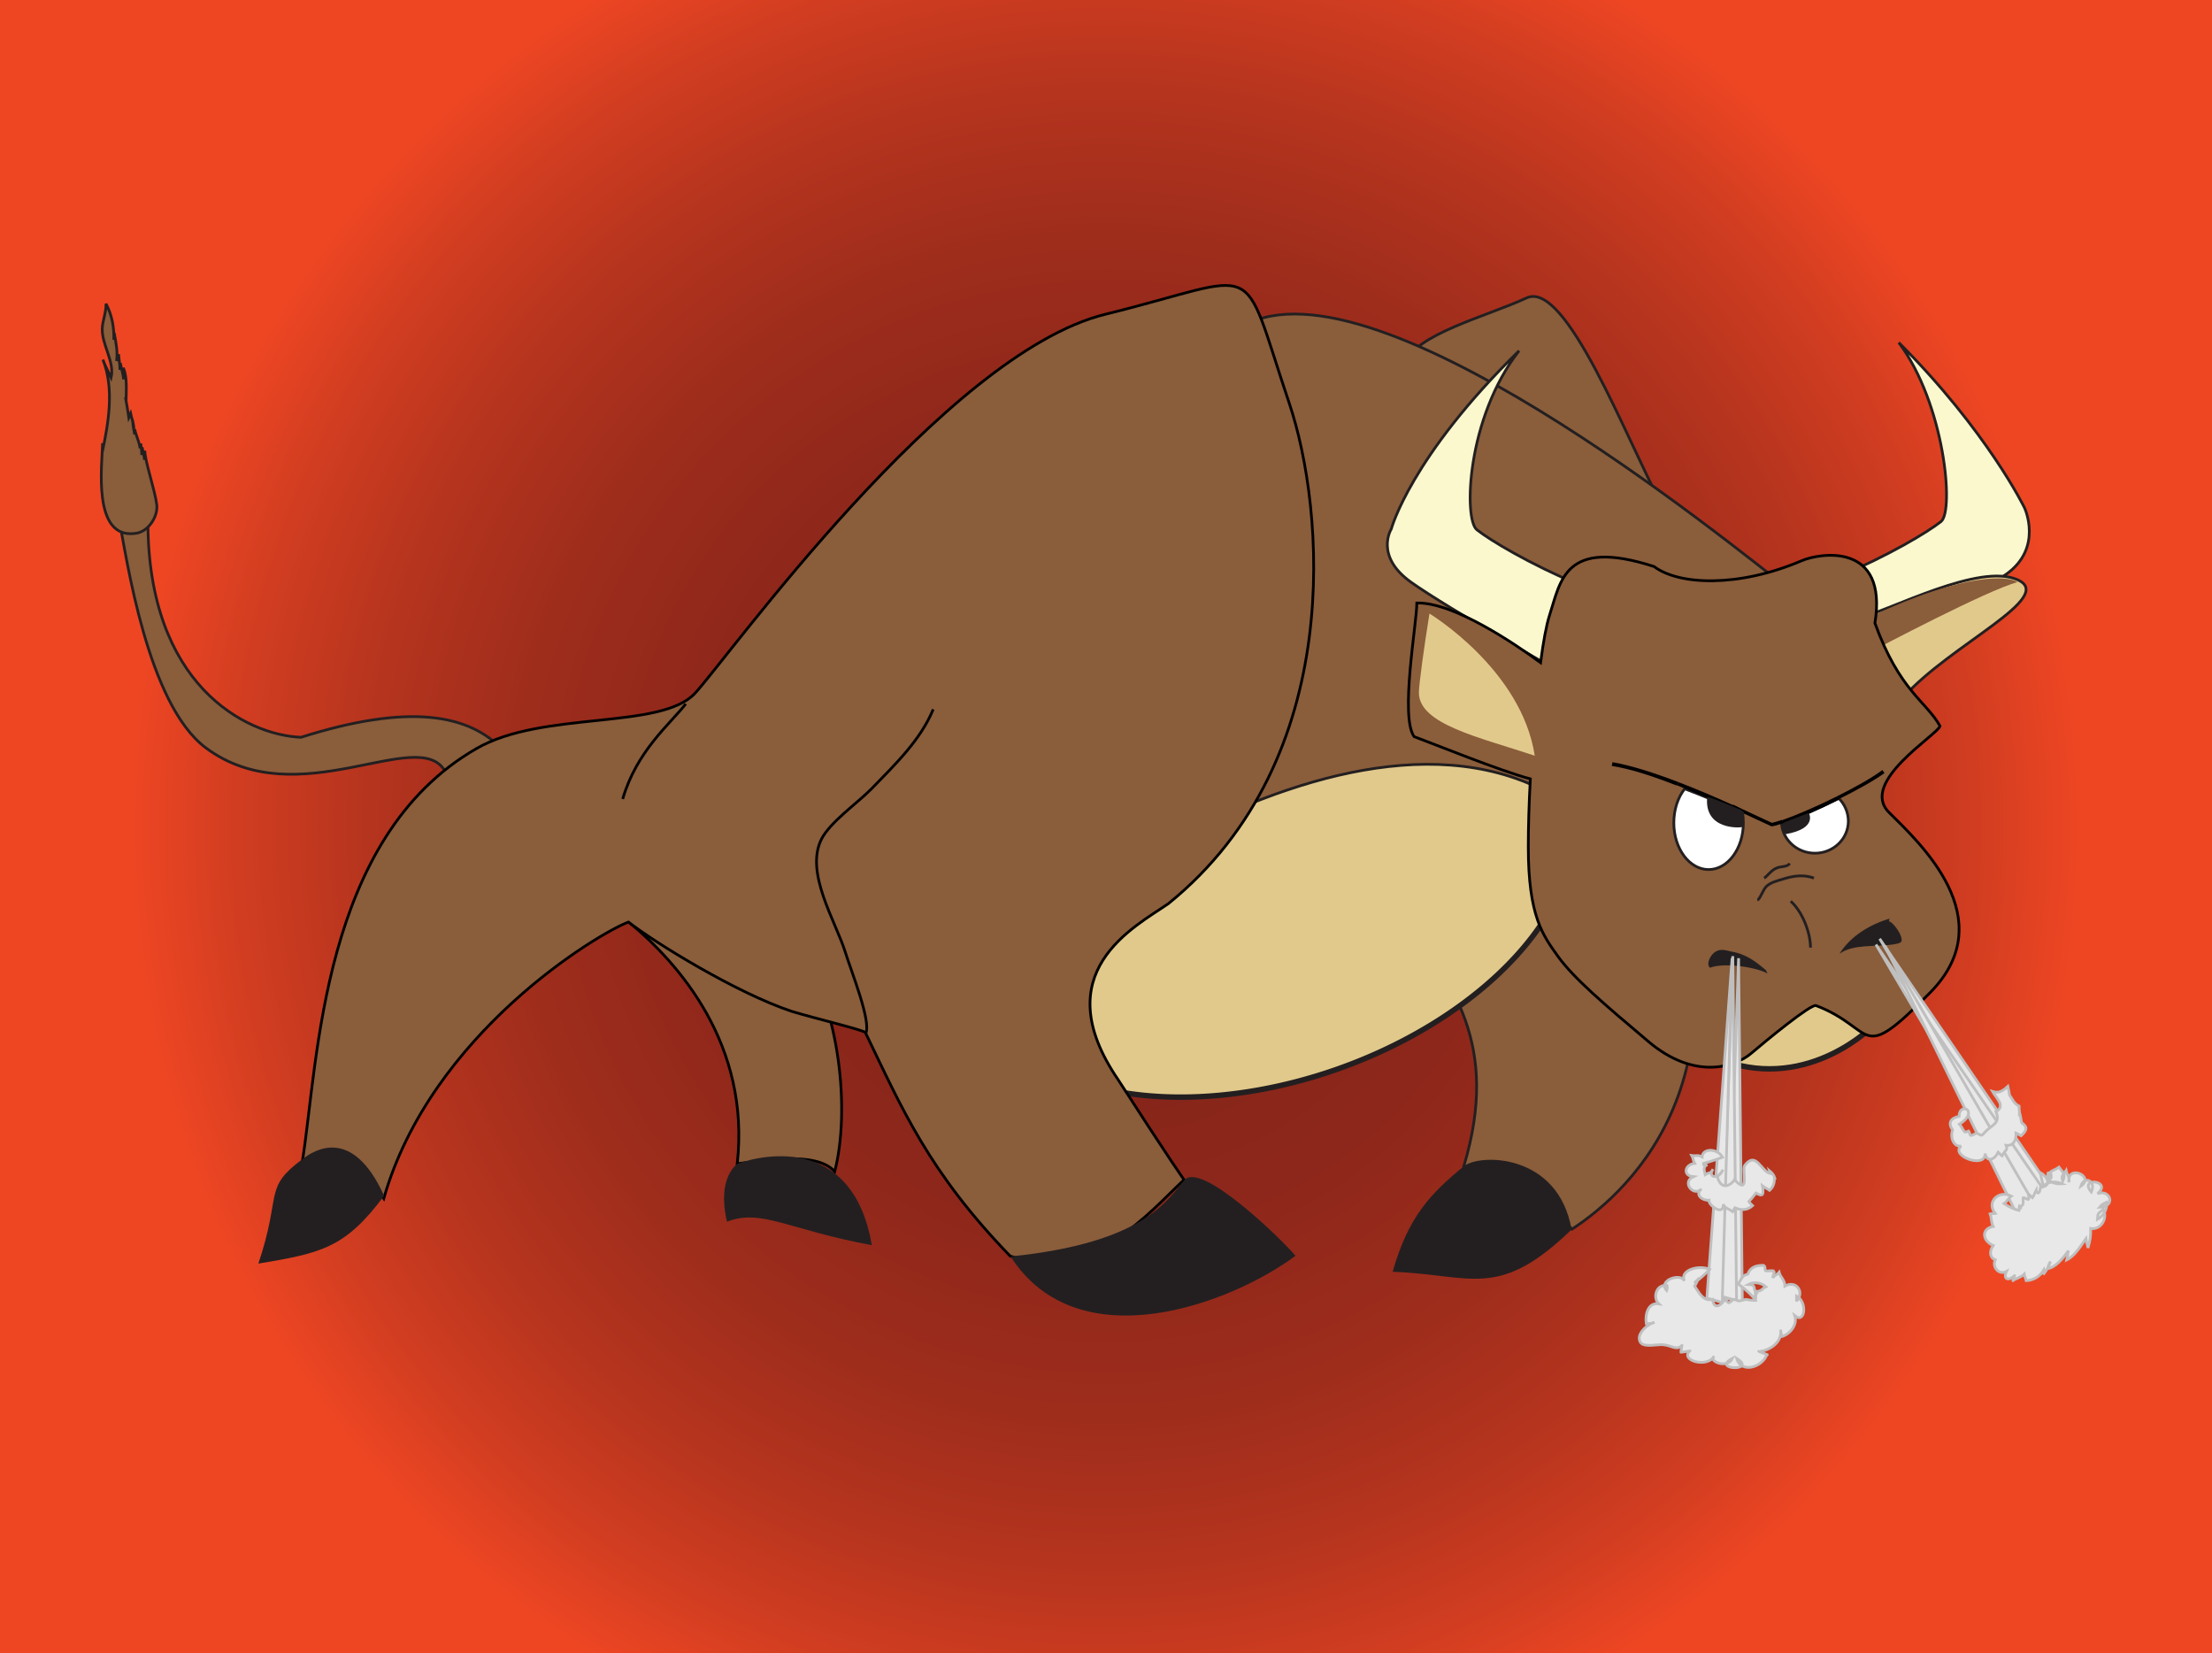 <?xml version="1.0" encoding="utf-8"?>
<svg id="master-artboard" viewBox="0 0 649 485" version="1.1" xmlns="http://www.w3.org/2000/svg" x="0px" y="0px" style="enable-background:new 0 0 649 485;" width="649px" height="485px">

<rect x="0" y="0" width="649" height="485" fill="#333333" stroke="none"/>

<radialGradient id="SVGID_1_" cx="324.494" cy="242.518" r="286.454" gradientUnits="userSpaceOnUse">
		<stop offset="0" style="stop-color:#84241A"/>
		<stop offset="0.264" style="stop-color:#87251A"/>
		<stop offset="0.448" style="stop-color:#90281B"/>
		<stop offset="0.608" style="stop-color:#9F2D1C"/>
		<stop offset="0.755" style="stop-color:#B5341E"/>
		<stop offset="0.891" style="stop-color:#D13D21"/>
		<stop offset="1" style="stop-color:#EE4623"/>
	</radialGradient><path d="M 0 0 H 649 V 485 H 0 V 0 Z" class="st0" style="fill: url('#SVGID_1_');" transform="matrix(1, 0, 0, 1, 0, -7.105427357601002e-15)"/>

<g transform="matrix(1, 0, 0, 1, 0, -7.105427357601002e-15)">
		<path class="st2" d="M147.7,220.2c-10-10.8-27.8-13.9-59.4-3.9C72,215.6,43.4,200.9,43.4,153c-8.5-0.8-10.8-12.4-8.5-0.8&#10;&#9;&#9;&#9;c2.3,11.6,8.3,54.4,25.5,67.2c27,20.1,62.5-6.9,70.2,6.9" style="fill: rgb(138, 93, 59); stroke: rgb(35, 31, 32); stroke-width: 0.8;"/>
		<path class="st2" d="M412.5,268.8c13.1,20.1,27.8,37.1,17,73.3c11.6,3.1,13.9-2.3,31.7,18.5c17.8-11.6,55.6-47.1,23.9-122.7&#10;&#9;&#9;&#9;C460.3,236.4,412.5,268.8,412.5,268.8z" style="fill: rgb(138, 93, 59); stroke: rgb(35, 31, 32); stroke-width: 0.8;"/>
		<path class="st3" d="M184.5,270.5c14.8,12.2,35.7,36.1,31.8,70.9c6.9-0.8,23.2-3.9,28.6,2.3c4.6-17.8,1.5-47.9-10-64.8&#10;&#9;&#9;&#9;C223.3,261.9,184.5,270.5,184.5,270.5z" style="fill: rgb(138, 93, 59); stroke: rgb(0, 0, 0); stroke-width: 0.8;"/>
		<path class="st2" d="M487.3,147.6c-10-18.5-27.8-65.6-39.4-60.2c-11.6,5.4-33.2,10.8-35.5,19.3&#10;&#9;&#9;&#9;C410.1,115.2,487.3,147.6,487.3,147.6z" style="fill: rgb(138, 93, 59); stroke: rgb(35, 31, 32); stroke-width: 0.8;"/>
		
			<path d="M 465 261.9 A 91.1 54.8 0 0 1 373.9 316.7 A 91.1 54.8 0 0 1 282.8 261.9 A 91.1 54.8 0 0 1 373.9 207.1 A 91.1 54.8 0 0 1 465 261.9 Z" transform="matrix(-0.944 0.329 -0.329 -0.944 813.027 386.296)" class="st4" style="fill: rgb(225, 201, 139); stroke: rgb(35, 31, 32); stroke-width: 1.6;"/>
		<path class="st2" d="M525.2,173.1C508.2,160,400.1,71.2,363,96.7c-37.1,25.5-78,189.1-78,189.1s112.7-96.5,177.6-47.9&#10;&#9;&#9;&#9;C488.1,214,525.2,173.1,525.2,173.1z" style="fill: rgb(138, 93, 59); stroke: rgb(35, 31, 32); stroke-width: 0.8;"/>
		<g>
			<path class="st5" d="M463.4,171.6c-14.7-6.2-26.2-13.1-30.1-16.2c-3.9-3.1-3-32.8,12.4-52.5c-31.9,31.2-37.5,52.3-37.5,52.3&#10;&#9;&#9;&#9;&#9;s-5,7.9,5.8,15.6c10.8,7.7,46.3,27.8,46.3,27.8L463.4,171.6z" style="fill: rgb(252, 248, 205); stroke: rgb(35, 31, 32); stroke-width: 0.8;"/>
			<path class="st5" d="M539.4,169.2c14.7-6.2,26.2-13.1,30.1-16.2c3.9-3.1,1.1-34.5-12.4-52.5c26,26,36.9,48.5,36.9,48.5&#10;&#9;&#9;&#9;&#9;s5.5,11.7-5.3,19.4c-10.8,7.7-46.3,27.8-46.3,27.8L539.4,169.2z" style="fill: rgb(252, 248, 205); stroke: rgb(35, 31, 32); stroke-width: 0.8;"/>
			<g>
				<path class="st6" d="M544.9,181.5c10.1-2.6,35.8-16.5,47.1-11.4c11.4,5.1-19.9,19.1-33.4,34.3&#10;&#9;&#9;&#9;&#9;&#9;C545.1,219.7,544.9,181.5,544.9,181.5z" style="fill: rgb(225, 201, 139); stroke: rgb(35, 31, 32); stroke-width: 0.8;"/>
				<path class="st7" d="M550.2,190.5c0,0,33.1-17.5,41.7-19.7c-2-1.7-14.8-3.4-43.9,10.5L550.2,190.5z" style="fill: rgb(138, 93, 59);"/>
				<path class="st4" d="M549.3,301.2c-5.1,4.8-26.6,21.7-52.9,5.5c4.2-5,12.4-11.3,13.9-11.8c1.5-0.5,9.1-4.8,10.6-5.3&#10;&#9;&#9;&#9;&#9;&#9;c1.5-0.5,6.3-3.3,11.5-1.3C537.5,290.4,549.3,301.2,549.3,301.2z" style="fill: rgb(225, 201, 139); stroke: rgb(35, 31, 32); stroke-width: 1.6;"/>
				<path class="st3" d="M415.7,176.9c10.8-0.3,29.1,12.2,36.3,17.5c0.8-6.1,1.7-11,2.6-13.8c3.3-10.1,4.3-22.9,30.7-14.4&#10;&#9;&#9;&#9;&#9;&#9;c7.3,5.5,24.8,6.2,43.3-1.7c5.3-2.3,25.4-5.6,21.5,18.3c7.2,19.9,15.1,23,19.1,30.2c-0.7,2.6-23.8,16.4-15,25.3&#10;&#9;&#9;&#9;&#9;&#9;c8.8,8.8,33.5,31.2,12.1,52.9c-21.4,21.7-15.6,10.6-33.5,3.8c-1.5-0.5-14.4,10.1-19.1,14.1c-4.8,4-16.6,7.8-30-3.5&#10;&#9;&#9;&#9;&#9;&#9;c-13.4-11.3-21.9-18.6-26.5-24.9c-4.5-6.3-8.8-11.8-8.8-32.3c0-5.7,0.2-12.6,0.6-19.9c-9-2.4-28.4-10.3-34.1-12.4&#10;&#9;&#9;&#9;&#9;&#9;C410.7,210.2,415.7,182.9,415.7,176.9z" style="fill: rgb(138, 93, 59); stroke: rgb(0, 0, 0); stroke-width: 0.8;"/>
				<path class="st8" d="M542.3,240.9c0,5.2-4.4,9.4-9.8,9.4c-5.2,0-9.5-3.9-9.8-8.8c4.2-1.4,10.6-4.2,16.8-7.3&#10;&#9;&#9;&#9;&#9;&#9;C541.2,235.9,542.3,238.3,542.3,240.9z" style="fill: rgb(255, 255, 255); stroke: rgb(35, 31, 32); stroke-width: 0.8;"/>
				<path d="M519.9,241.4c0.8-0.2,1.8-0.5,3-0.9c0,0.2,0,0.4,0,0.5c0,0.2,0,0.4,0,0.6c-1.2,0.4-2.2,0.7-3,0.8l-0.2,0l-0.2-0.1&#10;&#9;&#9;&#9;&#9;&#9;c-3.5-1.6-7.1-3.3-10.8-5c-0.1-0.4-0.2-0.9-0.3-1.3C512.4,238,516.3,239.7,519.9,241.4z"/>
				<path d="M538.8,233.7c5.2-2.6,10.3-5.4,13.5-7.8l0.6,0.9c-3.2,2.3-8.1,5-13.3,7.6C539.4,234.2,539.1,233.9,538.8,233.7z"/>
				<path d="M522.9,240.6c4-1.4,10.1-4,15.9-6.9c0.3,0.2,0.6,0.5,0.9,0.8c-6.1,3.1-12.6,5.9-16.8,7.3c0-0.2,0-0.4,0-0.6&#10;&#9;&#9;&#9;&#9;&#9;C522.9,240.9,522.9,240.8,522.9,240.6z"/>
				<path d="M472.9,224.7l0.2-1.1c5.3,0.9,12.2,3.1,19.5,5.9c-0.3,0.3-0.5,0.6-0.8,0.9C484.7,227.6,478.1,225.5,472.9,224.7z"/>
				<path class="st8" d="M511.3,238.5c0.1,0.9,0.2,1.9,0.2,2.9c0,7.6-4.6,13.7-10.2,13.7c-5.6,0-10.2-6.1-10.2-13.7&#10;&#9;&#9;&#9;&#9;&#9;c0-3.9,1.2-7.5,3.2-10C499.9,233.5,505.7,236,511.3,238.5z" style="fill: rgb(255, 255, 255); stroke: rgb(35, 31, 32); stroke-width: 0.8;"/>
				<path d="M492.6,229.5c5.2,2,10.6,4.3,15.9,6.7c0.1,0.4,0.2,0.9,0.3,1.3c-5.7-2.5-11.5-5-17-7.2&#10;&#9;&#9;&#9;&#9;&#9;C492.1,230.1,492.3,229.8,492.6,229.5z"/>
				<path class="st9" d="M532.2,257.6c-3-1.1-6-0.7-9.1,0.3c-1.6,0.5-3.5,0.9-4.8,2.1c-1.1,1-1.9,3.9-2.7,4" style="fill: none; stroke: rgb(35, 31, 32); stroke-width: 0.8;"/>
				<path class="st9" d="M525.1,253.3c-0.7,1.1-2.5,0.8-3.7,1.3c-1.7,0.6-2.9,2.5-3.8,3" style="fill: none; stroke: rgb(35, 31, 32); stroke-width: 0.8;"/>
				<path class="st9" d="M525.4,264.4c3.4,3,5.8,9.2,5.8,13.6" style="fill: none; stroke: rgb(35, 31, 32); stroke-width: 0.8;"/>
				<path class="st10" d="M518.1,284.6c-3.3-2.8-5.9-4.7-10.3-5.5c-1.8-0.4-3.3-0.9-4.9,0.4c-1.1,0.9-2.4,3.3-1.2,4.4&#10;&#9;&#9;&#9;&#9;&#9;c4.1-1.6,13.6-0.2,16.9,1.7" style="fill: rgb(35, 31, 32);"/>
				<path class="st10" d="M554.4,269.5c-5.5,1.6-11.4,5-14.7,10.3c4-2.9,10.6-2,15.5-2.7c2.5-0.4,3.4-0.5,2.3-3&#10;&#9;&#9;&#9;&#9;&#9;c-0.5-1.2-2.4-3.8-3.3-3.8" style="fill: rgb(35, 31, 32);"/>
				<path class="st10" d="M530.7,238.5c0,0,2.7,4.5-6.7,6.2c-1.1-0.2-1.1-2.9-0.9-3.2C523.4,241.2,530.7,238.5,530.7,238.5z" style="fill: rgb(35, 31, 32);"/>
				<path class="st10" d="M511,237.7c0.3,1.3,0.3,4.5,0.3,4.9c-0.9,0.3-11.4,0.9-10.4-8.8C503.7,234.5,511,237.7,511,237.7z" style="fill: rgb(35, 31, 32);"/>
				<path class="st11" d="M419.4,180c-1.5,9.3-3.1,20.8-3.1,23.2c0,9.3,17.8,13.1,34,18.5C446.4,196.3,419.4,180,419.4,180z" style="fill: rgb(225, 201, 139);"/>
			</g>
		</g>
		<path class="st3" d="M139.8,219.6c19.4-11.2,54-5.4,64.1-16.2c10-10.8,73.3-99.6,120.4-111.2c47.1-11.6,39.2-17.8,54,26.2&#10;&#9;&#9;&#9;c10.3,30.6,17,104.2-35.5,146.7c-10,6.9-36.3,20.1-14.7,51.7c15.4,23.9,19.3,29.3,19.3,29.3c-10,9.3-27,30.1-51,22.4&#10;&#9;&#9;&#9;c-23.9-24.7-31.7-43.2-42.5-65.6c-0.8-0.8-13.9-3.9-21.6-6.2c-16.2-5.4-40.1-20.1-47.9-26.2c-8.5,3.1-57.9,32.4-71.8,81.1&#10;&#9;&#9;&#9;c-6.9-10-13.9-14.7-23.9-10.8C93.4,311.5,94.2,245.8,139.8,219.6z" style="fill: rgb(138, 93, 59); stroke: rgb(0, 0, 0); stroke-width: 0.8;"/>
		<path class="st10" d="M296.5,368.6c39.5-4,46.1-16.8,51-22.4c4.8-5.6,28,16.8,32.6,22.2C361.5,382.3,316.4,399.6,296.5,368.6z" style="fill: rgb(35, 31, 32);"/>
		<path class="st10" d="M216.4,341.4c8.5-3.1,34-7.7,39.4,23.9c-24.7-4.6-32.4-10.8-42.5-6.9C210.2,345.3,216.4,341.4,216.4,341.4z" style="fill: rgb(35, 31, 32);"/>
		<path class="st10" d="M88.8,340c3.3-2.5,14.5-9.9,23.9,10.8c-11.4,15.3-18.3,16.8-36.9,19.9C82.8,349.9,77.1,348.7,88.8,340z" style="fill: rgb(35, 31, 32);"/>
		<path class="st10" d="M429.4,342.2c-9.7,8-16.2,14.7-20.8,30.9c23.2,0.8,30.9,8.5,52.5-12.4C457.2,338.3,434.1,338.3,429.4,342.2z&#10;&#9;&#9;&#9;" style="fill: rgb(35, 31, 32);"/>
		<path d="M 551.5 275.4 L 605.4 354.2 L 600.3 358.2 Z" class="st12" style="fill: rgb(232, 232, 232); stroke: rgb(191, 191, 191); stroke-width: 0.8;"/>
		<path d="M 550.4 277.1 L 604.3 355.9 L 599.2 359.9 Z" class="st12" style="fill: rgb(232, 232, 232); stroke: rgb(191, 191, 191); stroke-width: 0.8;"/>
		<path d="M 553 277.4 L 600.8 360.1 L 595.4 363.7 Z" class="st12" style="fill: rgb(232, 232, 232); stroke: rgb(191, 191, 191); stroke-width: 0.8;"/>
		<path d="M 510.1 281.1 L 511.2 382 L 506.7 380.9 Z" class="st12" style="fill: rgb(232, 232, 232); stroke: rgb(191, 191, 191); stroke-width: 0.8;"/>
		<path d="M 508.4 280.5 L 509.5 381.5 L 505 380.3 Z" class="st12" style="fill: rgb(232, 232, 232); stroke: rgb(191, 191, 191); stroke-width: 0.8;"/>
		<path d="M 508.2 281.1 L 505.3 382.1 L 500.8 380.8 Z" class="st12" style="fill: rgb(232, 232, 232); stroke: rgb(191, 191, 191); stroke-width: 0.8;"/>
		<path class="st12" d="M505.5,343.1c-1,3-4.7,2.5-2.9-0.1c-0.8,1.5-1.1,0.8-2.3,1.6c-0.3-1.5-0.5-1.6,0.1-2.8c0.4,0,0.4,0.1,0,0.1&#10;&#9;&#9;&#9;c-0.5,0-0.7-0.2-0.6-0.6c1.9-0.5,3.7-1.1,5.6-1.8c-1.5-2.7-5.9-2.7-6-0.1c-1.3-0.7-1.7-0.2-3-0.4c0.3,0.5,0.4,1.6,0.8,2.3&#10;&#9;&#9;&#9;c-2.9,0.3-3.6,3.6-0.4,3.9c-3.5,1.6,0.1,6,2.4,3.6c-2.1,1.7,0.4,3.5,2.2,3.3c-0.2,1.5,4.4,4.8,4.2,1.2c0.7,1.4,1.4,1.1,2.8,2.2&#10;&#9;&#9;&#9;c0.3-0.3,0.4-1,0.6-1.2c1.9,0.9,3.8,0.7,5.2-0.6c-0.1-0.1-1-1-1.1-1.2c0.5-0.5,1.1-1.2,2.1-2.5c2.1,1.2,2.3,0.5,1.9-2.1&#10;&#9;&#9;&#9;c0.6,0.5,1.6,0.9,2.1,1.3c1.9-1.7,1.2-3.8,1.5-3.7c-0.3-0.9-0.8-1.4-1.5-2c0.1,0.3,0.2,0.5,0.3,0.8c-2.9-0.6-4.2-6.8-7.6-2.4&#10;&#9;&#9;&#9;c-0.9,1.2,1.6,9.1-3,4.2c-0.9,1.4-3,2.7-4.3,0.8C503,344.5,504.9,344.9,505.5,343.1z" style="fill: rgb(232, 232, 232); stroke: rgb(191, 191, 191); stroke-width: 0.8;"/>
		<path class="st12" d="M515.2,379.2c-0.9-1.1,0.2-2.3-2.2-2.4c1.5-0.8,3.7-0.6,5.1,0.7c-1.3,0.6-0.9,1.2-2.9,1.4&#10;&#9;&#9;&#9;c0.1,0.8-0.2,1.8-0.1,2.6c-1.1,0-1.9-0.1-2.9-0.3c-2.2,0.5-1.5,0.7-3.4,0c-0.5,0-1,0.9-1.6,1c-0.5-0.2-0.7-0.9-1.1-1&#10;&#9;&#9;&#9;c-1.5,2.4-3.4,2.7-3.6,0c-2.9,0.7-4-2.1-5.3-3.9c0.6-0.8,0.7-1.6,1.4-2.4c0,0-1.4,1.4-1.5,1.5c1.6-1.2,3.3-2.7,4.5-4&#10;&#9;&#9;&#9;c-2.9-1.4-8.9,0.1-7.4,3.4c-1-2.5-7.9-0.2-5.2,2.8c0.2-0.5,0.2-1,0.1-1.5c-3.2-0.4-4.3,3.6-2.4,5.4c-3-0.5-4.1,2.8-3.7,5.8&#10;&#9;&#9;&#9;c1.2-0.2,1.2,0.3,2.4-0.4c-1.9,0.5-5.6,3.5-4.1,5.9c1,1.6,5.1,0.5,6.7,0.7c2.5,0.2,3.8,1.8,5.5,0.2c0-0.2-0.4,2.2-0.3,2&#10;&#9;&#9;&#9;c0,0,3.1-0.4,2.6-0.4c-3,2.8,5.1,5.1,7.1,1.6c-1.8,1.4,3.9,3.8,5.4,0.6c-6.5,3.4,7.5,3.9,1.2,0c1.3,4.5,7.5,2.7,8.9-1.1&#10;&#9;&#9;&#9;c1,0.3-3.4-1.3-2.2-0.9c3.3-0.4,6.8-2.9,6.2-6.4c0.1,0.3,0.3,1.9,0.4,2c2.6-0.8,4.6-3.6,3.8-6.1c3.1,2.5,3.7-4.2,0.5-5.8&#10;&#9;&#9;&#9;c0,0,0,1.6,0,1.5c2.5-2.6-0.1-6.3-3.4-4.4c0-1.8-1.4-2.7-1.7-4c-0.3,0.4-1.4,0.9-1.9,1.6c0,0,0.5-2.1,0.5-2&#10;&#9;&#9;&#9;c-1-0.3-1.8,0.1-2.6-0.1c-0.3-0.6,0.1-1.2-0.6-1.6c-2.3,0-3.9,0.6-4.6,2.6c-1.7,0.4-1.8,1.3-2.8,2.9c1.8,1.2,4.4,3.6,5,4.7V379.2z&#10;&#9;&#9;&#9;" style="fill: rgb(232, 232, 232); stroke: rgb(191, 191, 191); stroke-width: 0.8;"/>
		<path class="st12" d="M582.7,331.8c-1.6,1.6-0.8,1.5-2.8,0.6c-0.5,0.2-1.1,0.7-1.7,0.7c-0.4-0.4-0.3-1-0.6-1.3&#10;&#9;&#9;&#9;c-0.3,0.2-0.7,0.3-1.1,0.3c-0.8-0.8-0.9-1.6-1.6-2.3c6.1-3.9-0.1-6.7-0.1-2.3c-2.6,0.5-3.3,2-1.9,4c-0.9,2.5,0.6,5.1,2.5,4.7&#10;&#9;&#9;&#9;c-3.4,2.9,7.3,6.8,7,2.2c0.6,2.6,2.7,2,3.9-0.4c0.4,0.3,0.5,0.8,1.1,1.1c0.8-1.7,1.8-1.6,1.2-3.1c2.1,0.2,3-1.4,2.9-3.6&#10;&#9;&#9;&#9;c0.5,0.2,1,0.6,1.5,0.8c1.8-1.7,1.9-2.6,0.2-3.8c-0.3-1-0.3-2-0.7-3.1c0,0.4,0,0.8,0,1.2c0.1-1-0.1-2.1-0.1-3&#10;&#9;&#9;&#9;c-1.6-0.8-1.9-2.1-2.8-3.2c-0.1-0.9-0.3-1.7-0.5-2.6c-1.5,1.4-2.7,2.1-4.5,1.5c1.1,2,4,4.3,1,5.9&#10;&#9;&#9;&#9;C587,329.4,584.7,329.9,582.7,331.8z" style="fill: rgb(232, 232, 232); stroke: rgb(191, 191, 191); stroke-width: 0.8;"/>
		<path class="st12" d="M598.6,344c2.4,1.3,3.4,4,0.1,4.3c-0.3,0.8,0,1.2-0.7,1.7c-0.4-0.2-0.6-0.4-0.6-0.8&#10;&#9;&#9;&#9;c-0.4,0.7-0.6,1.5-1.1,2.2c-0.3-0.2-0.7-0.9-1-1c-0.3,0.4,0.2,1.1-0.2,1.5c-0.7-0.1-0.7-0.5-1.5-0.5c-0.1,0.7,0.1,1.4-0.1,2&#10;&#9;&#9;&#9;c-0.3,0.3-0.7,0.5-0.7,1.3c0.1-0.4,0-0.7-0.3-0.9c-0.1,0.4,0,1-0.1,1.3c-1.4-0.3-3.3-1.2-4.4-2c0.7-0.5,1.6-1.9,2.1-2.2&#10;&#9;&#9;&#9;c-3.5-1.9-7.5,1.6-4.7,5.1c-0.5,0.1-0.9-0.1-1.5,0.1c0.4,0.9,0.3,2.6,0.9,3.7c-3.6,0.7-3.2,4.2,0,5.6c-1.3,1.9-0.9,3.6,0.6,4.2&#10;&#9;&#9;&#9;c-1,2.1,1.1,4.6,3.3,3.4c-1,2.2,0.4,3,2.4,1.2c0-0.1-0.6,1.7-0.5,1.5c0.7-0.6,2.4-1,3.3-1.9c0.1,0.7,0.5,1.4,0.6,1.9&#10;&#9;&#9;&#9;c2.2-0.1,4.1-1.3,5.2-3.2c0.1,0.4-0.1,1-0.2,1.4c1-1.4,1.6-2.1,2.1-3.8c-0.4,0.6-0.6,1.3-0.9,2.1c2.5-0.4,4.6-3.1,6.2-5.3&#10;&#9;&#9;&#9;c-0.3,0.9-0.3,1.9-0.5,2.7c2.4-1.2,4-4,5.6-6.2c0.1,0.9,0.5,1.8,0.6,2.7c0.6-1.9,0.9-3.8,0.8-5.7c3,0.5,5.1-3,3.7-5.6&#10;&#9;&#9;&#9;c-1.8,1.5-1.5,1-1.7,2.9c1.8-1,2.9-2.9,2.7-5c-1.2,0.6-1.2,0.4-2.1,1.5c5-0.2,3.1-5.5-0.6-4c4.6-3.9-5.7-5-1.8-0.5&#10;&#9;&#9;&#9;c1.5-3.5-2.2-4.8-3.1-1.7c4.3-3-4.1-6.5-3.5-1.2c0.3-1.8-0.5-1.9-0.8-3.4c-1,1.7-1.5,1.1-1,3.2c1-2.4,0.1-2.5-1.1-4.2&#10;&#9;&#9;&#9;c-1.5,1.1-2.7,0.9-3.4,2.7c1,0,0.1-0.7,0.4-1c-0.4-0.3-0.4,1,0.6,1.5c0.3,0.2,0-1.5,0-1.5c-1.9,2.2,0.8,3.4,3.3,3.2&#10;&#9;&#9;&#9;c-1.9-0.9-4.1-0.7-5.5,0.7L598.6,344z" style="fill: rgb(232, 232, 232); stroke: rgb(191, 191, 191); stroke-width: 0.8;"/>
		<path class="st13" d="M201.2,206.5c-4.7,6-14.4,13.8-18.5,27.9" style="fill: none; stroke: rgb(2, 2, 2); stroke-width: 0.8;"/>
		<path class="st2" d="M30.1,130c0,0.9,0,1.8-0.1,2.7c1.8-8.5,3.6-18.6,0.2-27.2c0.6,1.8,1.6,3.5,2.4,5.3c1.1-4.7-2.8-9.7-2.6-14.5&#10;&#9;&#9;&#9;c0.1-2.2,1.2-4.8,1.1-7.2c1.8,3.4,2.4,7,2.3,10.6c0-0.7,0-1.4,0.1-2.1c0.5,2.8,1.1,5.6,0.7,8.3c0.2-0.7,0.5-1.3,0.6-2&#10;&#9;&#9;&#9;c0.1,1.5,0.4,3.1,0.4,4.6c0.1-0.5,0.1-1.3,0.1-2c0.3,1.5,0.8,3.2,1,4.8c-0.1-1.1-0.1-2.3-0.1-3.4c1.2,3.1,0.8,6.5,0.8,9.6&#10;&#9;&#9;&#9;c-0.1-0.3-0.1-0.7-0.2-1c0.4,2,0.7,4.1,1,6.1c0.2-0.4,0.3-1,0.5-1.4c0.3,1.4,0.9,3,1,4.4c-0.2-0.9-0.3-1.6-0.4-2.4&#10;&#9;&#9;&#9;c0.1,1.5,0.3,2.7,0.6,4.2c0.1-0.5-0.1-1,0-1.5c0.3,1.5,1.2,3.4,1.5,5c0.2-0.2,0.3-0.5,0.3-0.8c0.1,1.1,0.3,2.3,0.3,3.4&#10;&#9;&#9;&#9;c0-0.8,0.1-1.5,0.1-2.3c0.2,1.1,0.6,2.5,0.7,3.7c0-0.9,0.1-1.8,0.1-2.7c-0.1,2.7,3,11.7,3.5,15.9c0.4,3.4-2.5,8.1-6.5,8.4&#10;&#9;&#9;&#9;C27,158,30,136.1,30.1,130z" style="fill: rgb(138, 93, 59); stroke: rgb(35, 31, 32); stroke-width: 0.8;"/>
		<path class="st13" d="M273.8,208.1c-3.7,9-11.2,16.2-18.1,23.3c-4.1,4.2-12.1,9.7-14.7,14.8c-4.9,9.8,4.1,23.9,7,33.1&#10;&#9;&#9;&#9;c1.8,5.8,7.7,20.4,6,23.9" style="fill: none; stroke: rgb(2, 2, 2); stroke-width: 0.8;"/>
	</g>
</svg>
